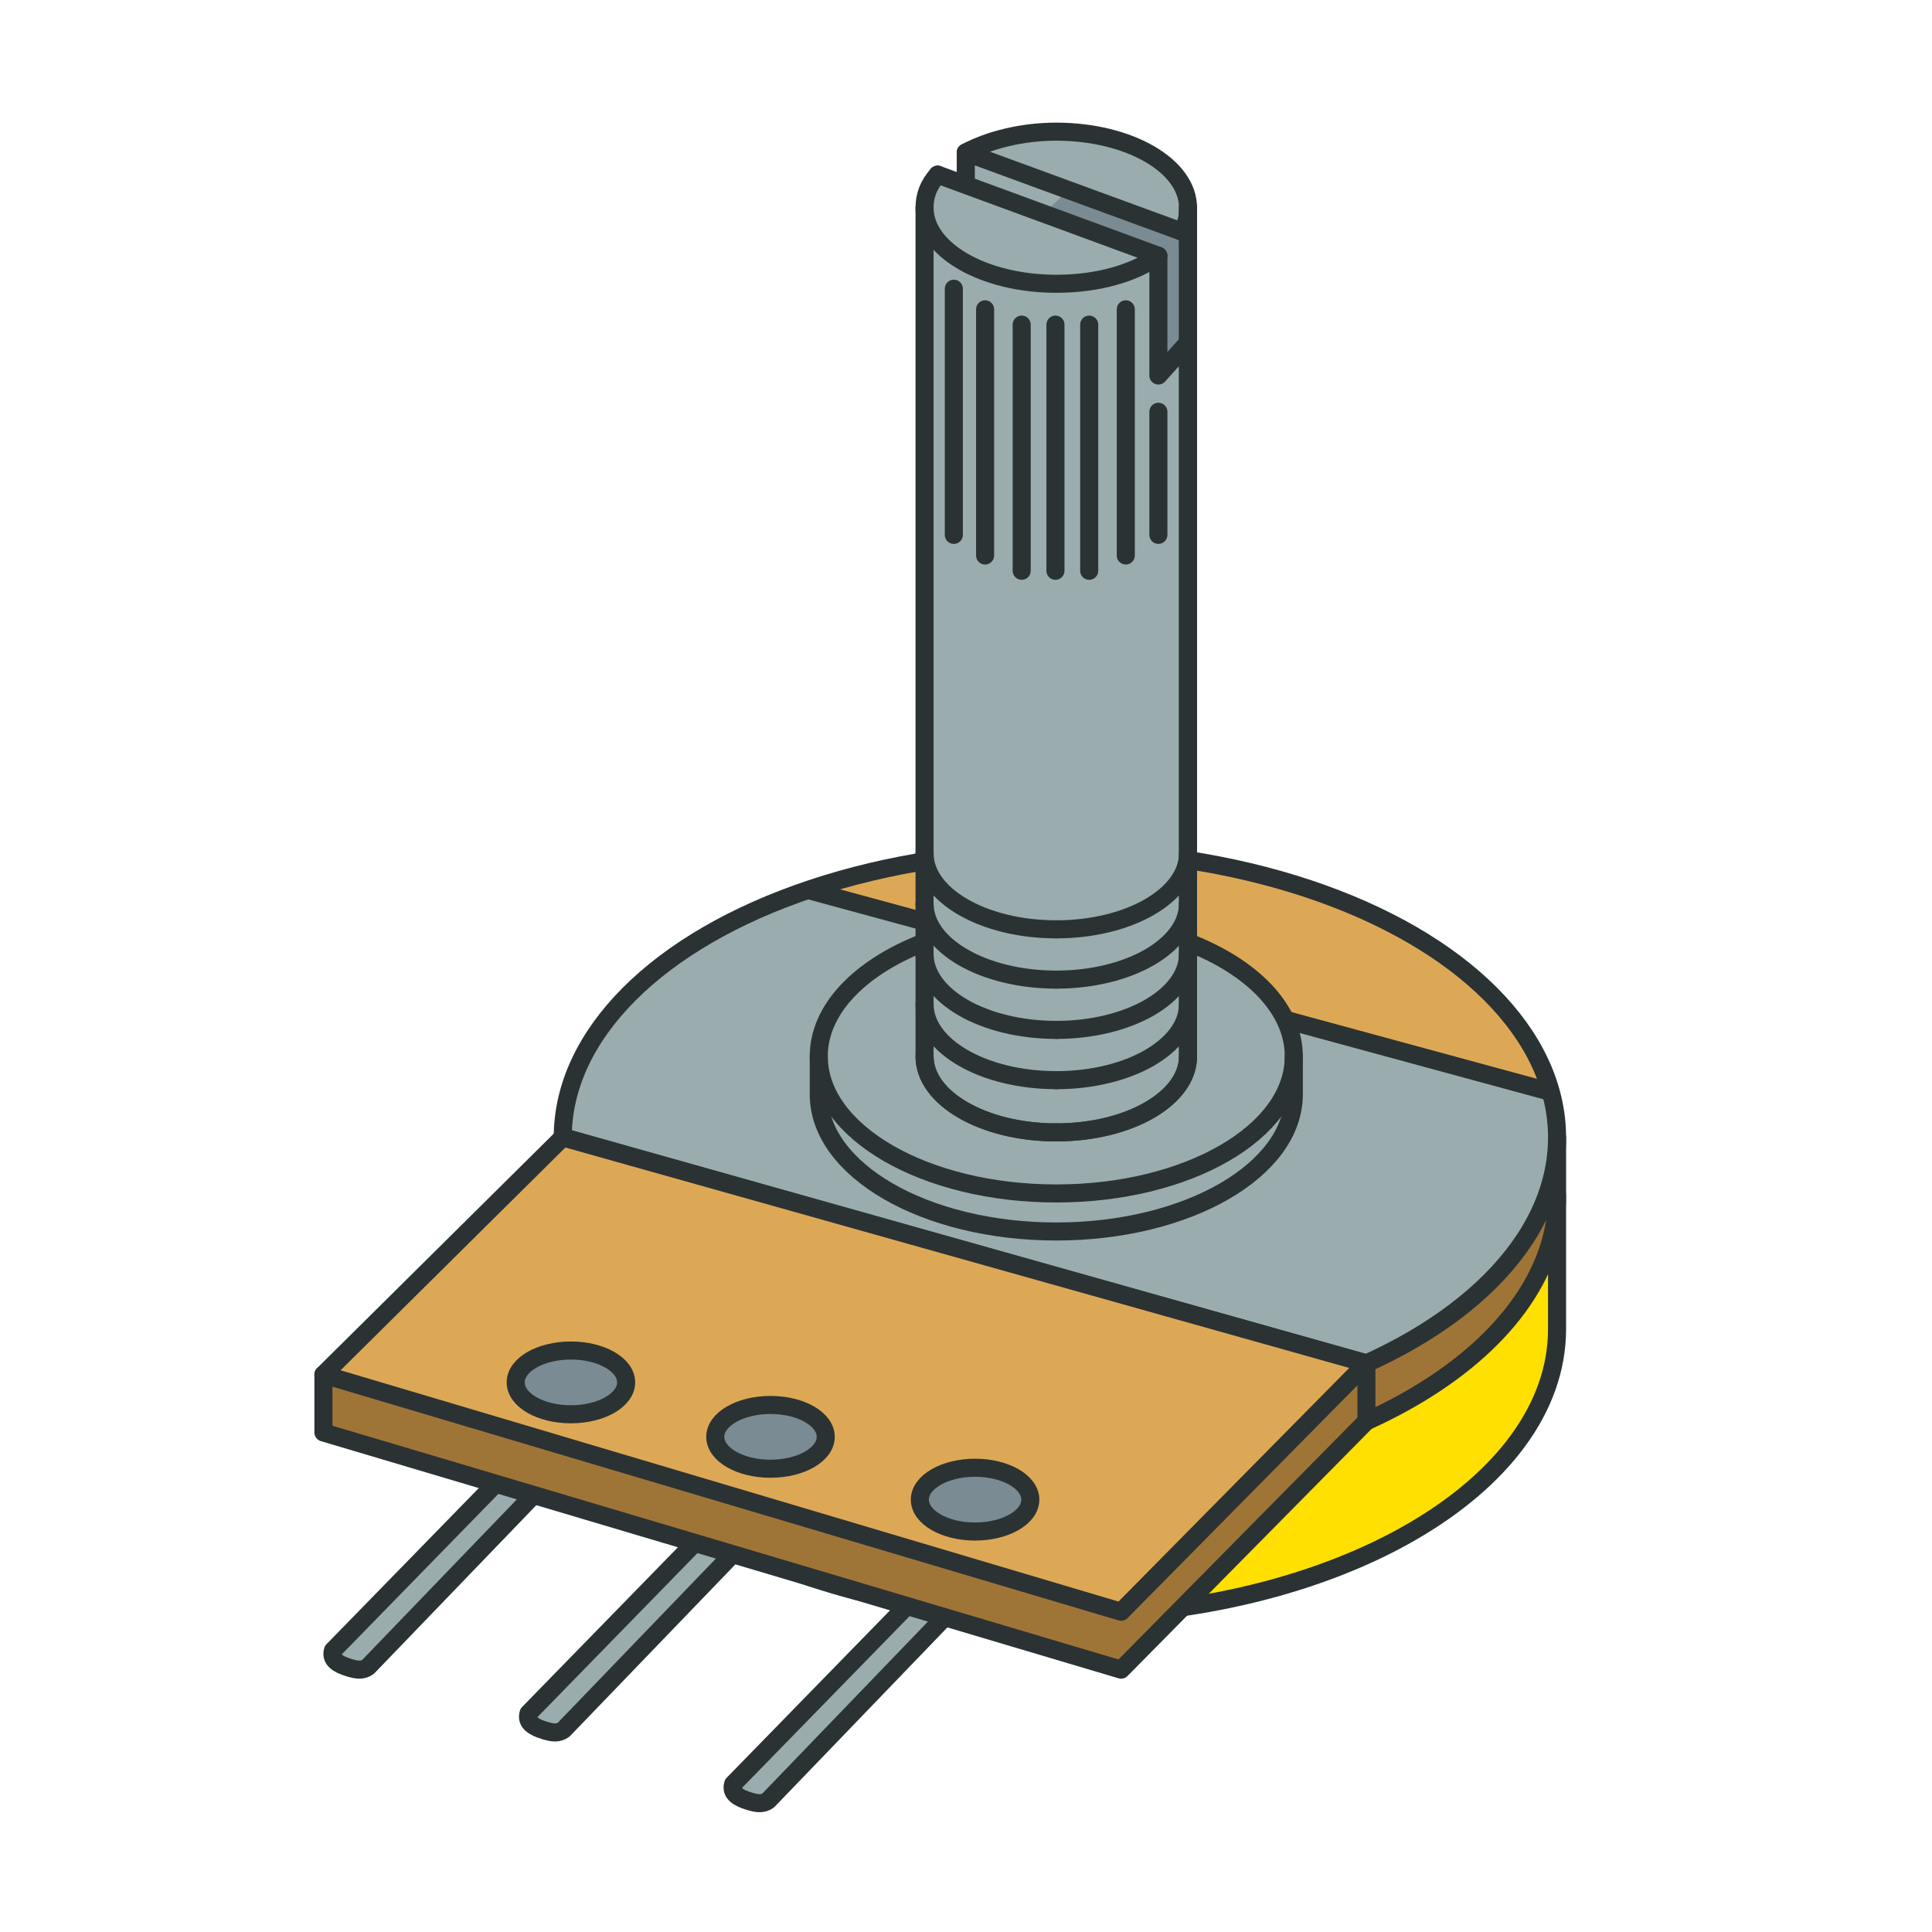 <?xml version="1.0" encoding="UTF-8"?><svg xmlns="http://www.w3.org/2000/svg" width="150" height="150" xmlns:xlink="http://www.w3.org/1999/xlink" viewBox="0 0 150 150"><defs><style>.cls-1,.cls-2,.cls-3,.cls-4{fill:none;}.cls-2{isolation:isolate;}.cls-3,.cls-5,.cls-6,.cls-7,.cls-8,.cls-9,.cls-10{stroke:#2b3233;stroke-linecap:round;stroke-linejoin:round;}.cls-3,.cls-6,.cls-7,.cls-8,.cls-9,.cls-10{stroke-width:1.402px;}.cls-11,.cls-8{fill:#dda856;}.cls-12,.cls-13,.cls-5,.cls-7{fill:#9aacae;}.cls-14,.cls-6{fill:#7a8b94;}.cls-13{mix-blend-mode:multiply;}.cls-5{stroke-width:1.402px;}.cls-4{clip-path:url(#clippath);}.cls-9{fill:#ffe000;}.cls-10{fill:#9f7537;}</style><clipPath id="clippath"><ellipse class="cls-1" cx="82.291" cy="88.308" rx="38.599" ry="22.285"/></clipPath></defs><g class="cls-2"><g id="Capa_1"><path class="cls-9" d="m120.89,103.184c0,12.308-17.281,22.285-38.599,22.285s-38.599-9.977-38.599-22.285v-10.382h77.197v10.382Z"/><path class="cls-10" d="m43.693,92.802c0,12.308,17.281,22.285,38.599,22.285s38.599-9.977,38.599-22.285v-4.494H43.693v4.494Z"/><ellipse class="cls-11" cx="82.291" cy="88.308" rx="38.599" ry="22.285"/><g class="cls-4"><polygon class="cls-7" points="37.613 86.566 113.471 107.932 127.466 86.697 56.5 67.404 37.613 86.566"/></g><ellipse class="cls-3" cx="82.291" cy="88.308" rx="38.599" ry="22.285"/><path class="cls-12" d="m100.451,84.966c0,5.88-8.256,10.647-18.441,10.647s-18.441-4.767-18.441-10.647v-2.952h36.881v2.952Z"/><ellipse class="cls-12" cx="82.01" cy="82.014" rx="18.441" ry="10.647"/><path class="cls-12" d="m92.238,16.127v65.887c0,3.261-4.579,5.905-10.228,5.905s-10.228-2.644-10.228-5.905V16.127"/><path class="cls-12" d="m82.01,87.919c-5.649,0-10.228-2.644-10.228-5.905"/><path class="cls-12" d="m92.238,82.014c0,3.261-4.579,5.905-10.228,5.905"/><path class="cls-12" d="m82.01,83.863c-5.649,0-10.228-2.644-10.228-5.905"/><path class="cls-12" d="m92.238,77.959c0,3.261-4.579,5.905-10.228,5.905"/><path class="cls-12" d="m82.01,79.96c-5.649,0-10.228-2.644-10.228-5.905"/><path class="cls-12" d="m92.238,74.055c0,3.261-4.579,5.905-10.228,5.905"/><path class="cls-12" d="m82.01,76.057c-5.649,0-10.228-2.644-10.228-5.905"/><path class="cls-12" d="m92.238,70.152c0,3.261-4.579,5.905-10.228,5.905"/><path class="cls-12" d="m82.01,72.154c-5.649,0-10.228-2.644-10.228-5.905"/><path class="cls-12" d="m92.238,66.249c0,3.261-4.579,5.905-10.228,5.905"/><polygon class="cls-14" points="75.25 12.405 75.385 14.206 89.937 19.858 90.204 28.036 92.044 26.313 92.044 17.973 75.25 12.405"/><path class="cls-12" d="m74.983,11.837c1.822-.968,4.356-1.615,7.027-1.615,5.649,0,10.228,2.644,10.228,5.905,0,.741-.08,1.193-.512,1.846"/><path class="cls-12" d="m89.937,19.858c-1.874,1.355-4.69,2.174-7.927,2.174-5.649,0-10.228-2.644-10.228-5.905,0-.96.312-1.767,1.017-2.569"/><polyline class="cls-1" points="72.8 13.558 89.937 19.858 89.937 29.154 92.238 26.597"/><polyline class="cls-1" points="74.983 14.187 74.983 11.837 91.726 17.973"/><line class="cls-12" x1="87.406" y1="24.016" x2="87.406" y2="43.128"/><line class="cls-12" x1="84.565" y1="25.204" x2="84.565" y2="44.316"/><line class="cls-12" x1="81.945" y1="25.204" x2="81.945" y2="44.316"/><line class="cls-12" x1="89.937" y1="31.971" x2="89.937" y2="41.527"/><line class="cls-12" x1="74.055" y1="22.415" x2="74.055" y2="41.527"/><path class="cls-5" d="m40.746,111.556c4.029,1.221,1.41,3.758,1.41,3.758l-13.585,14.106c-.431.311-.896.231-1.472.056-.836-.253-1.464-.621-1.248-1.332l13.959-14.307s.734-1.125.158-1.269"/><path class="cls-5" d="m55.932,116.432c4.029,1.221,1.41,3.758,1.41,3.758l-13.585,14.106c-.431.311-.896.231-1.472.056-.836-.253-1.464-.621-1.248-1.332l13.959-14.307s.734-1.125.158-1.269"/><path class="cls-5" d="m71.816,121.925c4.029,1.221,1.41,3.758,1.41,3.758l-13.585,14.106c-.431.311-.896.231-1.472.056-.836-.253-1.464-.621-1.248-1.332l13.959-14.307s.734-1.125.158-1.269"/><polygon class="cls-10" points="25.11 106.723 25.11 111.216 87.043 129.631 106.089 110.347 106.089 105.853 25.11 106.723"/><polygon class="cls-8" points="106.089 105.853 87.043 125.137 25.11 106.723 43.693 88.308 106.089 105.853"/><ellipse class="cls-6" cx="44.325" cy="107.329" rx="4.288" ry="2.476"/><ellipse class="cls-6" cx="59.822" cy="111.556" rx="4.288" ry="2.476"/><ellipse class="cls-6" cx="75.705" cy="116.432" rx="4.288" ry="2.476"/><polygon class="cls-13" points="86.901 11.117 76.483 20.783 76.483 86.603 72.219 84.434 72.219 14.905 73.2 13.926 75.395 13.435 75.602 10.956 82.885 10 86.901 11.117"/><path class="cls-3" d="m100.451,82.014v2.952c0,5.88-8.256,10.647-18.441,10.647s-18.441-4.767-18.441-10.647v-2.952"/><path class="cls-3" d="m92.32,73.185c4.905,1.913,8.13,5.153,8.13,8.828,0,5.88-8.256,10.647-18.441,10.647s-18.441-4.767-18.441-10.647c0-3.627,3.141-6.83,7.938-8.752"/><path class="cls-3" d="m92.238,16.127v65.887c0,3.261-4.579,5.905-10.228,5.905s-10.228-2.644-10.228-5.905V16.127"/><path class="cls-3" d="m82.01,87.919c-5.649,0-10.228-2.644-10.228-5.905"/><path class="cls-3" d="m92.238,82.014c0,3.261-4.579,5.905-10.228,5.905"/><path class="cls-3" d="m82.01,83.863c-5.649,0-10.228-2.644-10.228-5.905"/><path class="cls-3" d="m92.238,77.959c0,3.261-4.579,5.905-10.228,5.905"/><path class="cls-3" d="m82.01,79.96c-5.649,0-10.228-2.644-10.228-5.905"/><path class="cls-3" d="m92.238,74.055c0,3.261-4.579,5.905-10.228,5.905"/><path class="cls-3" d="m82.01,76.057c-5.649,0-10.228-2.644-10.228-5.905"/><path class="cls-3" d="m92.238,70.152c0,3.261-4.579,5.905-10.228,5.905"/><path class="cls-3" d="m82.01,72.154c-5.649,0-10.228-2.644-10.228-5.905"/><path class="cls-3" d="m92.238,66.249c0,3.261-4.579,5.905-10.228,5.905"/><polygon class="cls-1" points="75.25 12.405 75.385 14.206 89.937 19.858 90.204 28.036 92.044 26.313 92.044 17.973 75.25 12.405"/><path class="cls-3" d="m74.983,11.837c1.822-.968,4.356-1.615,7.027-1.615,5.649,0,10.228,2.644,10.228,5.905,0,.741-.08,1.193-.512,1.846"/><path class="cls-3" d="m89.937,19.858c-1.874,1.355-4.69,2.174-7.927,2.174-5.649,0-10.228-2.644-10.228-5.905,0-.96.312-1.767,1.017-2.569"/><polyline class="cls-3" points="72.8 13.558 89.937 19.858 89.937 29.154 92.238 26.597"/><polyline class="cls-3" points="74.983 14.187 74.983 11.837 91.726 17.973"/><line class="cls-3" x1="92.238" y1="16.127" x2="92.238" y2="82.014"/><line class="cls-3" x1="76.483" y1="24.016" x2="76.483" y2="43.128"/><line class="cls-3" x1="79.324" y1="25.204" x2="79.324" y2="44.316"/><line class="cls-3" x1="87.406" y1="24.016" x2="87.406" y2="43.128"/><line class="cls-3" x1="84.565" y1="25.204" x2="84.565" y2="44.316"/><line class="cls-3" x1="81.945" y1="25.204" x2="81.945" y2="44.316"/><line class="cls-3" x1="89.937" y1="31.971" x2="89.937" y2="41.527"/><line class="cls-3" x1="74.055" y1="22.415" x2="74.055" y2="41.527"/></g></g></svg>